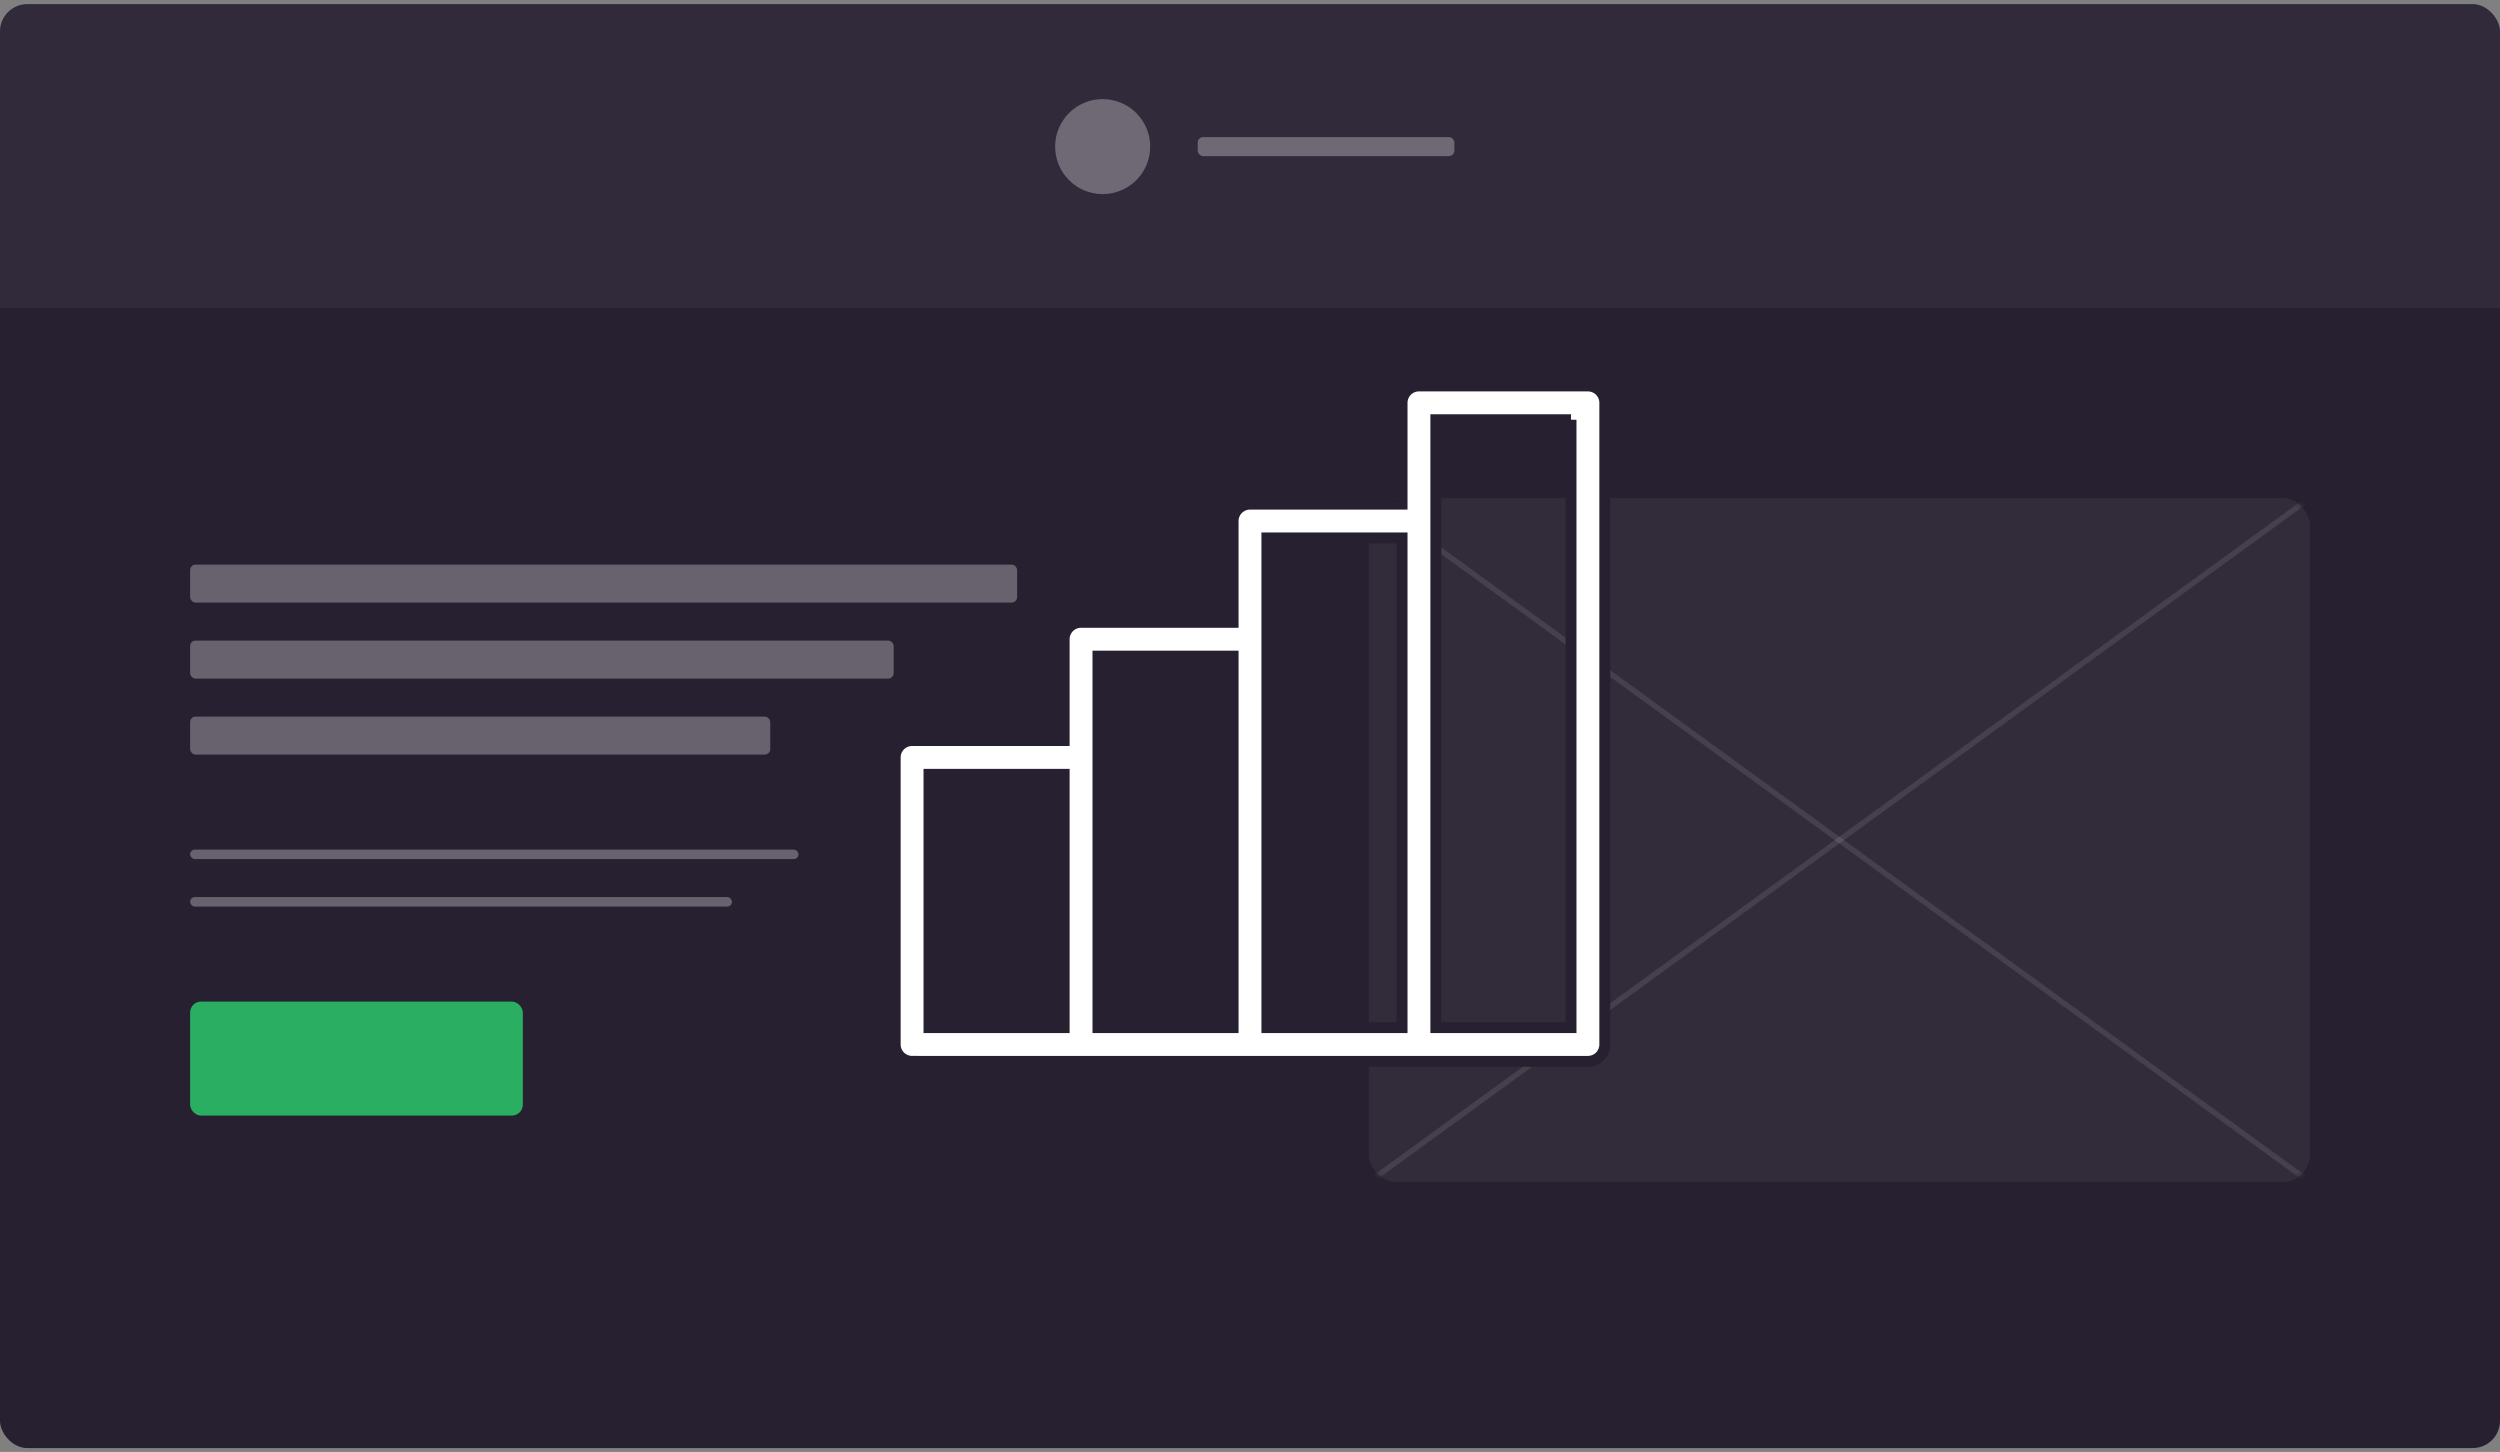 <svg width="458" height="266" xmlns="http://www.w3.org/2000/svg" xmlns:xlink="http://www.w3.org/1999/xlink"><rect width="100%" height="100%" fill="#808080" stroke="none"/><defs><rect id="path-1" x="0" y="0" width="172.403" height="125.306" rx="5"/></defs><g id="landingspages" stroke="none" stroke-width="1" fill="none" fill-rule="evenodd"><g id="Fitness-fitchef.com" transform="translate(-269 -5047)"><g id="How-do-we-work" transform="translate(228 3742.546)"><g id="optimalisation" transform="translate(0 1268.229)"><g id="image" transform="translate(41 36.977)"><g id="widget-copy-3"><rect id="Rectangle" fill="#272030" x="0" y="0" width="458" height="264.535" rx="5"/><path d="M5 0h448a5 5 0 0 1 5 5v50.692H0V5a5 5 0 0 1 5-5Z" id="Rectangle" fill="#FFF" opacity=".05"/><g id="Group-14" transform="translate(193.3 17.404)" fill="#FFF" opacity=".3"><ellipse id="Oval" cx="8.707" cy="8.702" rx="8.707" ry="8.702"/><rect id="Rectangle" x="26.122" y="6.961" width="47.019" height="3.481" rx="1"/></g><g id="Group-18" transform="translate(34.829 102.681)"><rect id="Rectangle-Copy-8" fill="#29AE62" x="0" y="80.057" width="60.951" height="20.884" rx="2"/><g id="Group-14-Copy-4" transform="translate(0 52.21)" fill="#FFF" fill-opacity=".3"><rect id="Rectangle" x="0" y="0" width="111.452" height="1.74" rx=".87"/><rect id="Rectangle" x="0" y="8.702" width="99.262" height="1.74" rx=".87"/></g><g id="Group-14-Copy-2" fill="#FFF" fill-opacity=".3"><rect id="Rectangle" x="0" y="0" width="151.506" height="6.961" rx="1"/><rect id="Rectangle" x="0" y="13.923" width="128.893" height="6.961" rx="1"/><rect id="Rectangle" x="0" y="27.846" width="106.28" height="6.961" rx="1"/></g></g><g id="Path-2" transform="translate(250.768 90.499)"><mask id="mask-2" fill="#fff"><use xlink:href="#path-1"/></mask><use id="Mask" fill="#322B3A" xlink:href="#path-1"/><path stroke-opacity=".1" stroke="#FFF" mask="url('#mask-2')" d="m0 0 172.403 125.306"/><path stroke-opacity=".1" stroke="#FFF" mask="url('#mask-2')" transform="matrix(-1 0 0 1 172.403 0)" d="m0 0 172.403 125.306"/></g></g><g id="increase" transform="translate(164 69.956)" fill="#FFF" fill-rule="nonzero" stroke="#272030" stroke-width="2"><path d="M3.095 123.732A3.094 3.094 0 0 1 0 120.64V68.053a3.094 3.094 0 0 1 3.095-3.093l27.857-.001v-18.56a3.094 3.094 0 0 1 3.096-3.093h27.856v-18.56A3.094 3.094 0 0 1 65 21.653h27.857V3.093A3.094 3.094 0 0 1 95.952 0h30.953A3.094 3.094 0 0 1 130 3.093V120.64a3.094 3.094 0 0 1-3.095 3.093H3.095ZM123.81 6.187H99.048v111.359h24.762V6.186ZM92.857 27.84H68.095v89.706h24.762V27.84ZM61.905 49.493H37.143v68.053h24.762V49.493ZM30.952 71.146H6.19v46.4h24.762v-46.4Z" id="Combined-Shape"/></g></g></g></g></g></g></svg>